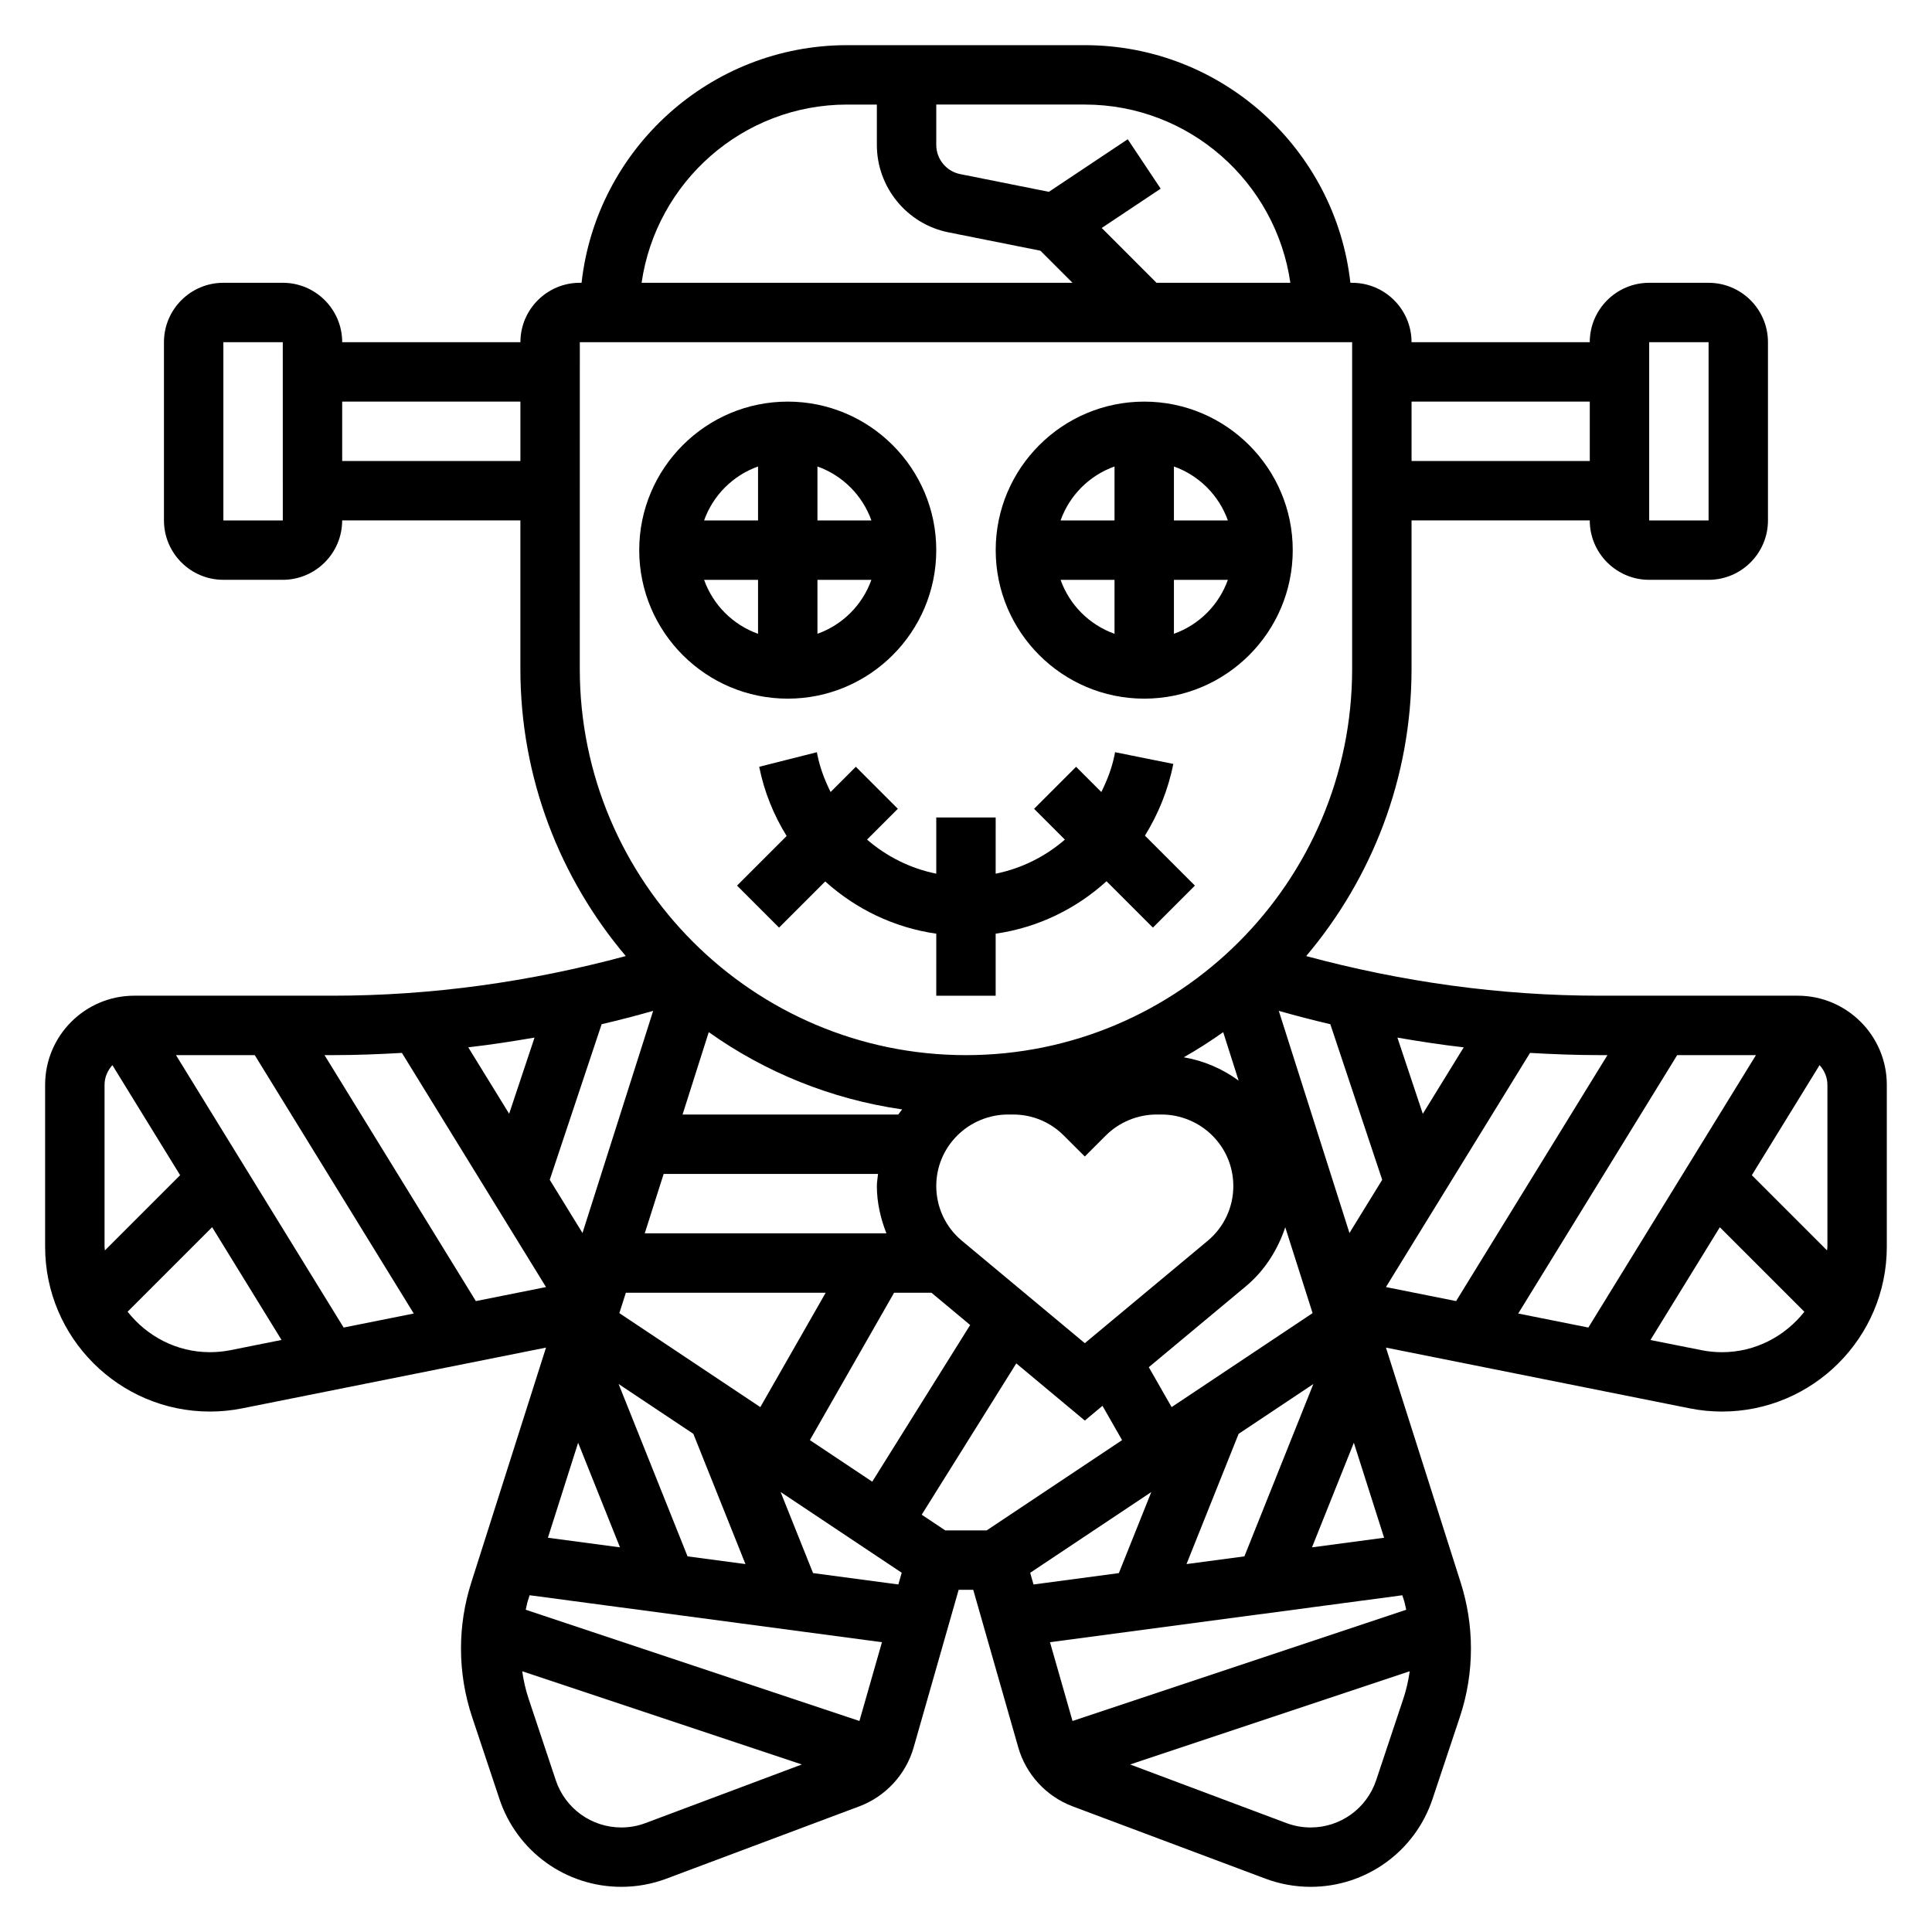 <?xml version="1.0" encoding="UTF-8"?>
<!-- Uploaded to: SVG Repo, www.svgrepo.com, Generator: SVG Repo Mixer Tools -->
<svg fill="#000000" width="800px" height="800px" version="1.1" viewBox="144 144 512 512" xmlns="http://www.w3.org/2000/svg">
 <g>
  <path d="m392.12 289.79c0-21.703-17.656-39.359-39.359-39.359s-39.359 17.656-39.359 39.359c0 21.703 17.656 39.359 39.359 39.359s39.359-17.656 39.359-39.359zm-31.488 22.168v-14.293h14.297c-2.379 6.664-7.629 11.918-14.297 14.293zm14.297-30.039h-14.297v-14.297c6.668 2.379 11.918 7.629 14.297 14.297zm-30.039-14.297v14.297h-14.297c2.379-6.668 7.629-11.918 14.297-14.297zm-14.297 30.043h14.297v14.297c-6.668-2.379-11.918-7.633-14.297-14.297z"/>
  <path d="m447.23 329.15c21.703 0 39.359-17.656 39.359-39.359 0-21.703-17.656-39.359-39.359-39.359s-39.359 17.656-39.359 39.359c0 21.703 17.656 39.359 39.359 39.359zm-22.168-31.484h14.297v14.297c-6.668-2.379-11.918-7.633-14.297-14.297zm30.039 14.293v-14.293h14.297c-2.379 6.664-7.629 11.918-14.297 14.293zm14.297-30.039h-14.297v-14.297c6.668 2.379 11.918 7.629 14.297 14.297zm-30.039-14.297v14.297h-14.297c2.379-6.668 7.629-11.918 14.297-14.297z"/>
  <path d="m392.12 360.64v14.895c-6.879-1.387-13.16-4.551-18.344-9.035l8.164-8.164-11.133-11.133-6.691 6.691c-1.516-3.07-2.781-6.297-3.484-9.785l-0.156-0.762-15.281 3.856c1.332 6.652 3.848 12.816 7.273 18.344l-13.145 13.145 11.133 11.133 12.234-12.234c8.117 7.32 18.27 12.25 29.434 13.848l-0.004 16.438h15.742v-16.445c11.125-1.598 21.254-6.519 29.379-13.895l12.289 12.289 11.133-11.133-13.242-13.242c3.519-5.691 6.133-12.059 7.519-19.004l-15.438-3.109-0.148 0.781c-0.699 3.481-1.969 6.707-3.488 9.777l-6.691-6.691-11.133 11.133 8.164 8.164c-5.18 4.488-11.461 7.644-18.344 9.035l0.004-14.895z"/>
  <path d="m620.41 407.87h-52.547c-26.324 0-52.371-3.668-77.711-10.5 17.383-20.57 27.922-47.109 27.922-76.094v-39.359h47.23c0 8.684 7.062 15.742 15.742 15.742h15.742c8.684 0 15.742-7.062 15.742-15.742v-47.23c0-8.684-7.062-15.742-15.742-15.742h-15.742c-8.684 0-15.742 7.062-15.742 15.742h-47.23c0-8.684-7.062-15.742-15.742-15.742h-0.465c-3.938-35.367-33.984-62.977-70.383-62.977h-62.977c-36.398 0-66.449 27.605-70.383 62.977l-0.465-0.004c-8.684 0-15.742 7.062-15.742 15.742h-47.23c0-8.684-7.062-15.742-15.742-15.742h-15.75c-8.684 0-15.742 7.062-15.742 15.742v47.23c0 8.684 7.062 15.742 15.742 15.742h15.742c8.684 0 15.742-7.062 15.742-15.742h47.23v39.359c0 28.984 10.539 55.52 27.93 76.09-25.344 6.84-51.391 10.508-77.715 10.508h-52.547c-13.02 0-23.617 10.598-23.617 23.617v42.91c0 24.086 19.594 43.68 43.684 43.68 2.867 0 5.738-0.285 8.574-0.852l80.484-16.098-19.828 62.332c-1.793 5.644-2.703 11.5-2.703 17.422 0 6.18 0.992 12.297 2.953 18.168l7.234 21.695c4.633 13.934 17.613 23.285 32.297 23.285 4.102 0 8.125-0.73 11.957-2.164l51.105-19.16c6.977-2.621 12.367-8.461 14.414-15.625l11.926-41.77h3.863l11.934 41.77c2.047 7.164 7.438 13.004 14.414 15.625l51.098 19.16c3.844 1.434 7.863 2.164 11.965 2.164 14.68 0 27.664-9.352 32.309-23.285l7.234-21.703c1.953-5.863 2.945-11.98 2.945-18.16 0-5.918-0.914-11.777-2.699-17.422l-19.828-62.332 80.492 16.098c2.812 0.57 5.695 0.852 8.559 0.852 24.09 0 43.684-19.594 43.684-43.68v-42.91c0-13.023-10.598-23.617-23.617-23.617zm-39.359-173.18h15.742v47.23h-15.742zm-15.742 15.742v15.742h-47.23v-15.742zm-0.379 245.38-18.586-3.715 42.129-68.48h20.875zm61.277-69.543c1.258 1.395 2.078 3.199 2.078 5.223v42.91c0 0.332-0.086 0.637-0.094 0.969l-19.934-19.934zm-56.215-2.652-40.109 65.184-18.594-3.715 38.188-62.055c6.117 0.352 12.242 0.586 18.391 0.586zm-53.887 144.62c0.242 0.77 0.355 1.582 0.559 2.363l-88.434 29.48-5.969-20.875 93.371-12.445zm-99.09-7.438 32.094-21.395-8.598 21.484-22.617 3.016zm-133.69 9.801c0.195-0.789 0.309-1.59 0.559-2.363l0.473-1.48 93.371 12.445-5.969 20.875zm-15.234-149.05c5.879-0.676 11.738-1.574 17.57-2.582l-6.731 20.191zm35.348-6.125c4.582-1.062 9.133-2.258 13.656-3.535l-18.727 58.867-8.676-14.098zm217.62 23.742-6.731-20.191c5.832 1.008 11.684 1.906 17.57 2.582zm-10.762 17.492-8.676 14.098-18.727-58.867c4.535 1.273 9.086 2.473 13.656 3.535zm-42.137-39.129 4.086 12.84c-4.328-3.164-9.25-5.281-14.531-6.18 3.602-2.043 7.082-4.277 10.445-6.66zm-141.95 138.92-18.27-45.672 19.805 13.203 13.809 34.512zm-18.074-64.461 1.723-5.402h52.957l-17.32 30.309zm6.731-21.145 5.008-15.742h56.82c-0.105 1.066-0.316 2.113-0.316 3.211 0 4.367 0.977 8.574 2.527 12.531zm67.18-31.488h-57.16l6.941-21.828c14.91 10.586 32.363 17.75 51.254 20.477-0.328 0.461-0.73 0.879-1.035 1.352zm-84.836 86.984 11.09 27.719-19.098-2.543zm62.258 34.543-8.598-21.484 32.094 21.395-0.891 3.102zm-0.84-35.242 22.316-39.055h9.902l10.258 8.551-25.953 41.523zm40.289-52.828c-4.324-3.59-6.797-8.883-6.797-14.5 0-5.047 1.969-9.785 5.566-13.391 3.535-3.535 8.438-5.566 13.438-5.566h1.348c5.078 0 9.848 1.977 13.445 5.574l5.566 5.555 5.566-5.566c3.531-3.531 8.438-5.562 13.434-5.562h1.355c5 0 9.902 2.031 13.469 5.598 3.566 3.574 5.535 8.312 5.535 13.359 0 5.621-2.473 10.91-6.793 14.508l-32.566 27.133zm75.207 12.105c5.008-4.172 8.469-9.66 10.484-15.68l7.242 22.75-37.359 24.906-6.047-10.578zm-15.688 73.578 13.809-34.512 19.805-13.203-18.27 45.672zm33.258-4.438 11.09-27.719 8.016 25.176zm-5.738-335.12h-35.473l-14.516-14.523 15.625-10.414-8.73-13.098-20.898 13.934-23.508-4.699c-3.672-0.734-6.336-3.984-6.336-7.727v-10.703h39.359c27.703 0 50.637 20.57 54.477 47.23zm-117.45-47.23h7.871v10.707c0 11.219 7.981 20.965 18.988 23.16l24.363 4.871 8.492 8.492h-114.19c3.844-26.66 26.773-47.23 54.477-47.23zm-165.31 110.21v-47.23h15.742l0.008 47.23zm31.488-15.742v-15.742h47.23v15.742zm62.977-31.488h204.67v86.594c0 56.426-45.91 102.34-102.34 102.34s-102.34-45.91-102.34-102.34zm-47.148 188.34 38.188 62.055-18.594 3.719-40.105-65.184h2.133c6.141 0 12.262-0.234 18.379-0.59zm-78.805 51.375v-42.91c0-2.023 0.82-3.824 2.078-5.219l17.949 29.164-19.934 19.934c-0.008-0.332-0.094-0.641-0.094-0.969zm18.93-50.785h20.875l42.141 68.48-18.586 3.715zm14.5 78.18c-1.809 0.359-3.66 0.543-5.492 0.543-8.879 0-16.711-4.242-21.828-10.723l22.402-22.402 18.391 29.883zm109.94 125.33c-2.062 0.773-4.219 1.168-6.422 1.168-7.887 0-14.871-5.031-17.367-12.516l-7.234-21.695c-0.781-2.348-1.309-4.754-1.66-7.188l74.098 24.703zm79.43-77.555-6.242-4.164 25.059-40.094 18.16 15.148 4.684-3.906 5.195 9.094-35.883 23.922zm114.19 66.203c-2.496 7.488-9.477 12.52-17.367 12.52-2.203 0-4.359-0.395-6.422-1.164l-41.414-15.531 74.098-24.703c-0.355 2.434-0.875 4.832-1.66 7.18zm91.645-113.43c-1.828 0-3.676-0.18-5.481-0.543l-13.477-2.691 18.391-29.883 22.402 22.402c-5.121 6.473-12.953 10.715-21.836 10.715z"/>
 </g>
</svg>